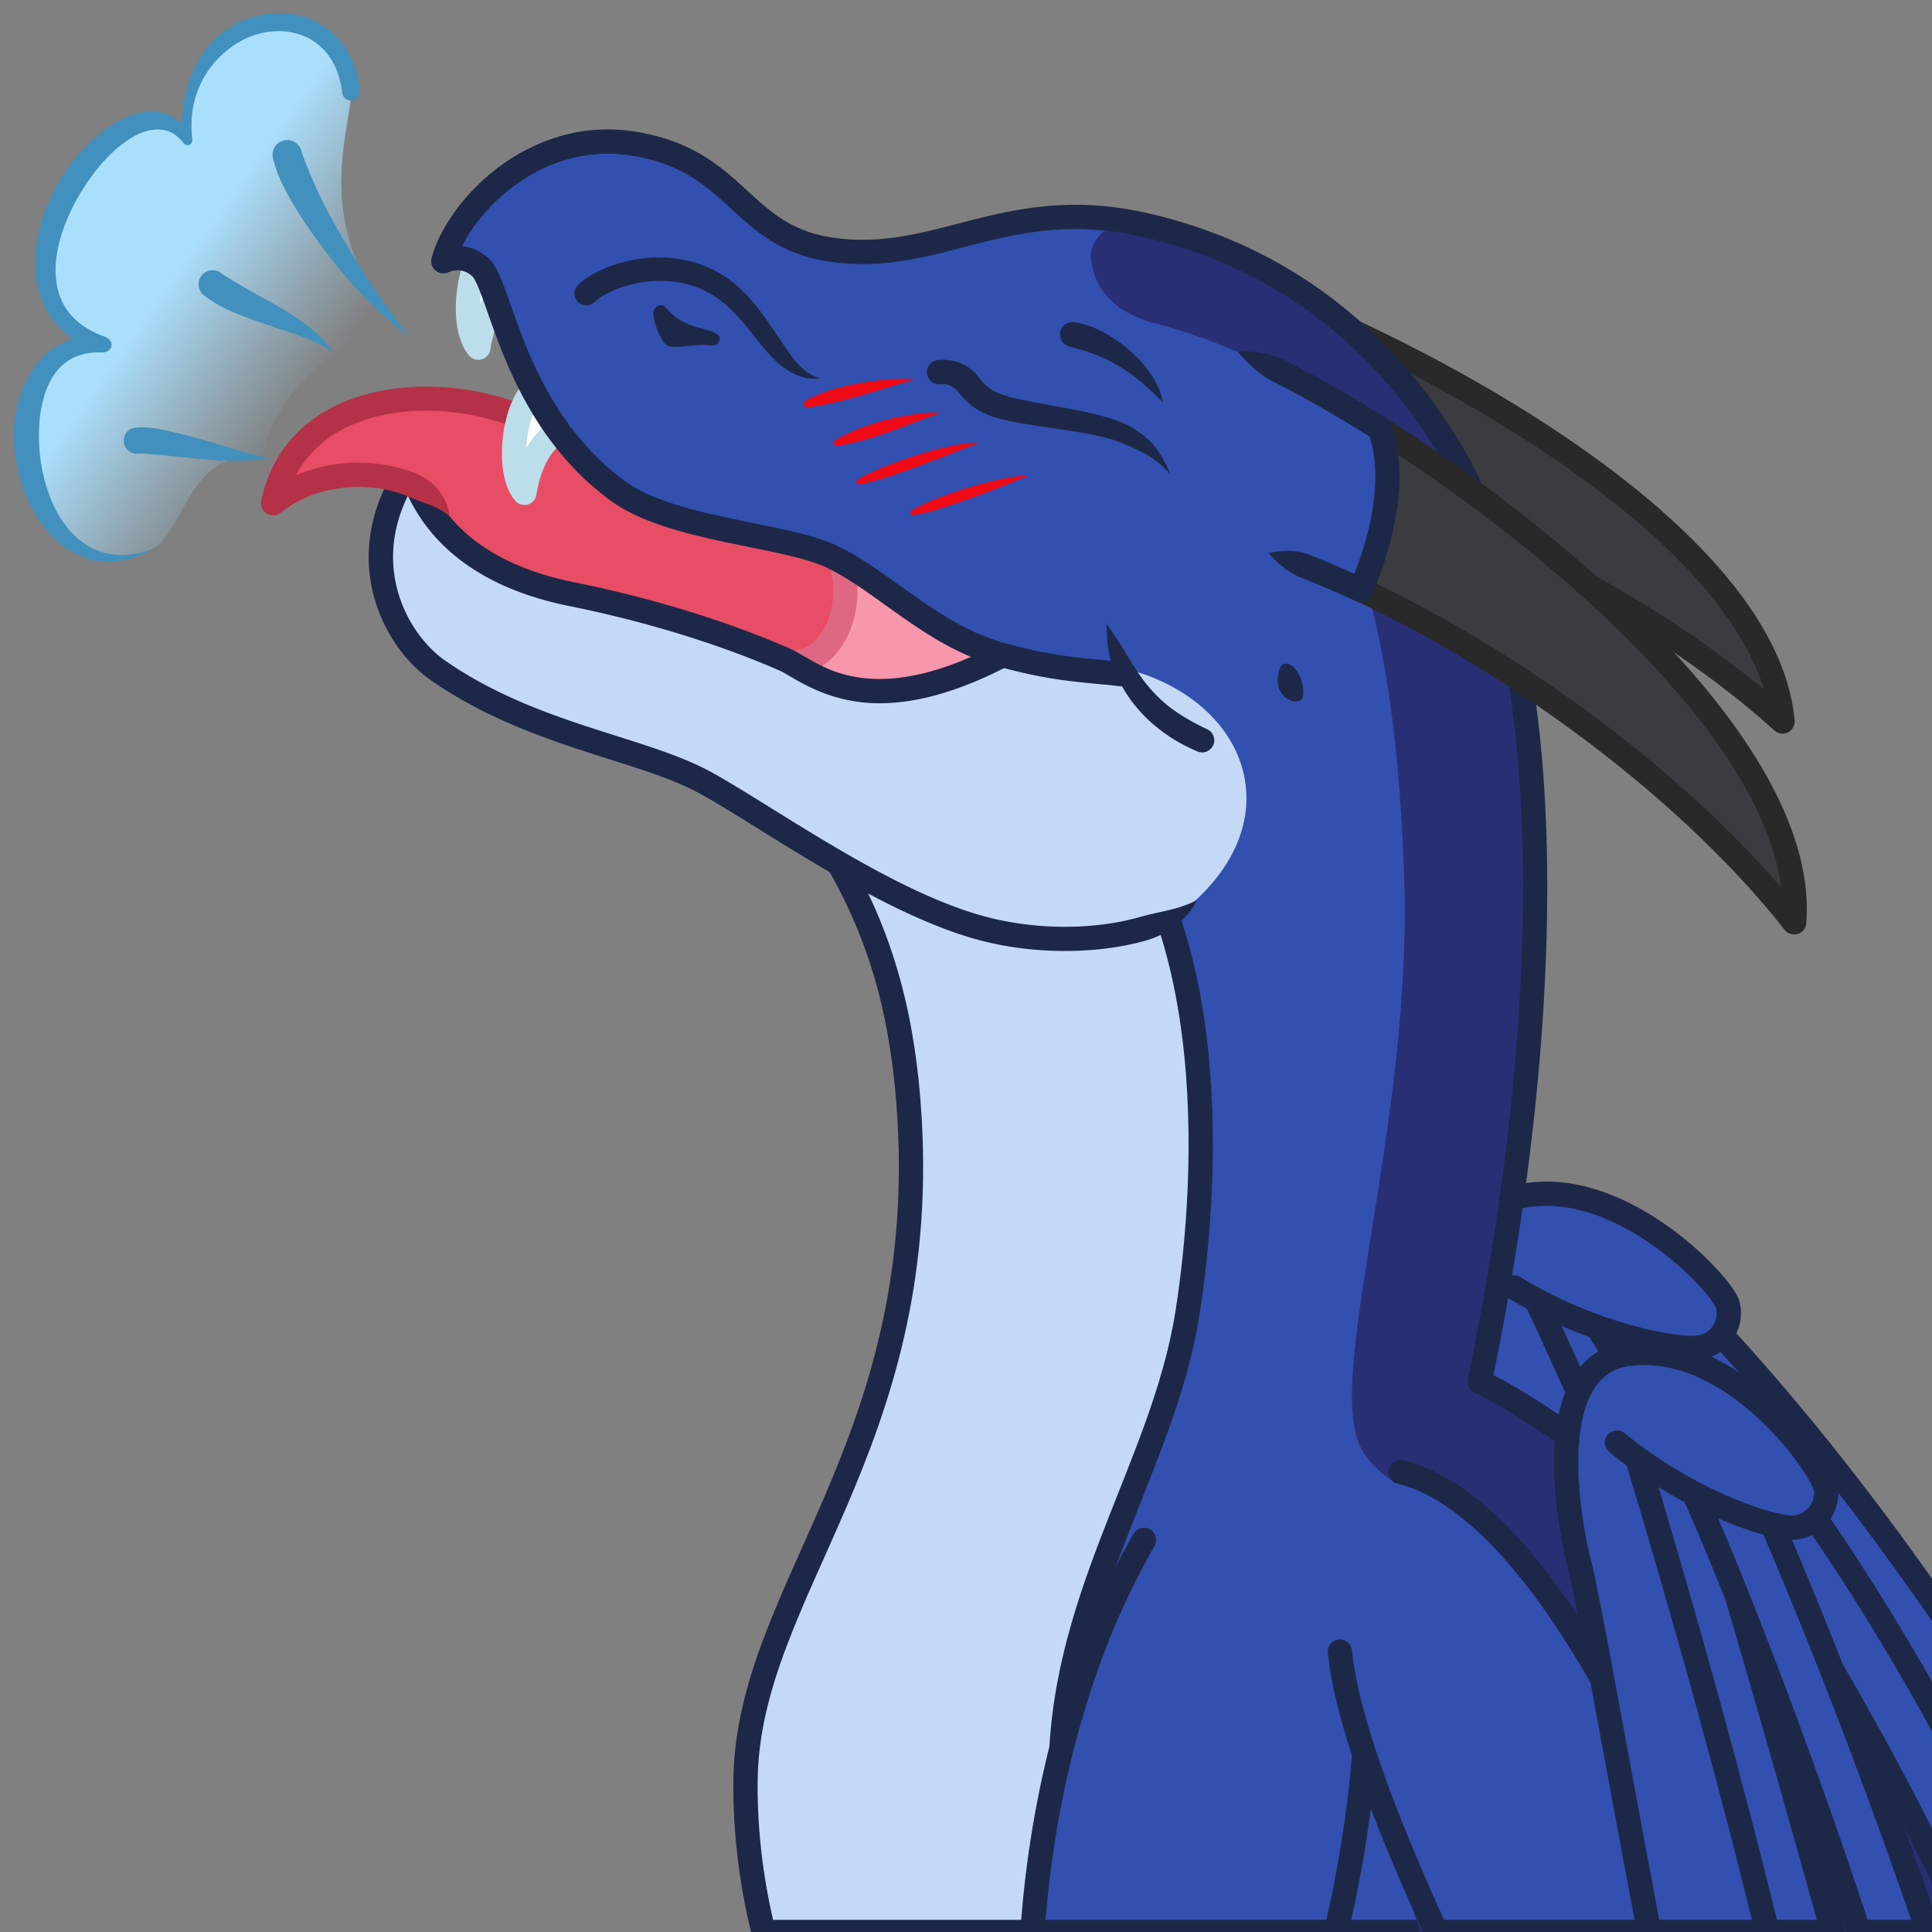 <?xml version="1.0" encoding="UTF-8" standalone="no"?>
<svg
   xmlns:dc="http://purl.org/dc/elements/1.1/"
   xmlns:cc="http://creativecommons.org/ns#"
   xmlns:rdf="http://www.w3.org/1999/02/22-rdf-syntax-ns#"
   xmlns:svg="http://www.w3.org/2000/svg"
   xmlns="http://www.w3.org/2000/svg"
   xmlns:xlink="http://www.w3.org/1999/xlink"
   xmlns:sodipodi="http://sodipodi.sourceforge.net/DTD/sodipodi-0.dtd"
   xmlns:inkscape="http://www.inkscape.org/namespaces/inkscape"
   inkscape:export-ydpi="96"
   inkscape:export-xdpi="96"
   inkscape:export-filename="../stickers/huff1.png"
   width="512"
   height="512"
   viewBox="0 0 512 512"
   version="1.1"
   id="svg4575"
   inkscape:version="1.0.2 (e86c870879, 2021-01-15)"
   sodipodi:docname="glax-huffant.svg">
  <rect x="0" y="0" width="512" height="512" fill="#808080" stroke="none"/>
  <defs
     id="defs4569">
    <linearGradient
       inkscape:collect="always"
       id="linearGradient1836">
      <stop
         style="stop-color:#aadffc;stop-opacity:1;"
         offset="0"
         id="stop1832" />
      <stop
         style="stop-color:#aadffc;stop-opacity:0;"
         offset="1"
         id="stop1834" />
    </linearGradient>
    <inkscape:path-effect
       end_linecap_type="zerowidth"
       scale_width="1"
       miter_limit="4"
       linejoin_type="spiro"
       start_linecap_type="round"
       interpolator_beta="0.2"
       interpolator_type="CentripetalCatmullRom"
       sort_points="true"
       offset_points="0.658,2.084 | 5.585813e-05,2.208 | 1.5,3 | 1.164,2.267 | 0.954,1.202 | 2.746,1.869 | 2.423,3.083 | 2.095,2.222 | 1.9,2.085"
       is_visible="true"
       id="path-effect1830"
       effect="powerstroke" />
    <inkscape:path-effect
       effect="powerstroke"
       id="path-effect1826"
       is_visible="true"
       offset_points="0.658,2.084 | 5.585813e-05,2.208 | 1.5,3 | 1.164,2.267 | 0.954,1.202 | 2.746,1.869 | 2.423,3.083 | 2.095,2.222 | 1.9,2.085"
       sort_points="true"
       interpolator_type="CentripetalCatmullRom"
       interpolator_beta="0.2"
       start_linecap_type="round"
       linejoin_type="spiro"
       miter_limit="4"
       scale_width="1"
       end_linecap_type="zerowidth" />
    <inkscape:path-effect
       effect="powerstroke"
       id="path-effect1822"
       is_visible="true"
       offset_points="0.448,2.307 | 0.819,3.225"
       sort_points="true"
       interpolator_type="CentripetalCatmullRom"
       interpolator_beta="0.2"
       start_linecap_type="zerowidth"
       linejoin_type="round"
       miter_limit="4"
       scale_width="1"
       end_linecap_type="round" />
    <inkscape:path-effect
       effect="powerstroke"
       id="path-effect1818"
       is_visible="true"
       offset_points="0.149,3.47 | 0.515,2.494"
       sort_points="true"
       interpolator_type="CentripetalCatmullRom"
       interpolator_beta="0.2"
       start_linecap_type="round"
       linejoin_type="round"
       miter_limit="4"
       scale_width="1"
       end_linecap_type="zerowidth" />
    <inkscape:path-effect
       effect="powerstroke"
       id="path-effect1814"
       is_visible="true"
       offset_points="0.84,3.63 | 0.384,2.128"
       sort_points="true"
       interpolator_type="CentripetalCatmullRom"
       interpolator_beta="0.2"
       start_linecap_type="zerowidth"
       linejoin_type="round"
       miter_limit="4"
       scale_width="1"
       end_linecap_type="round" />
    <inkscape:path-effect
       effect="taper_stroke"
       id="path-effect1798"
       is_visible="true"
       stroke_width="6"
       attach_start="0.2"
       end_offset="0.302"
       smoothing="0.5"
       jointype="round"
       miter_limit="100" />
    <inkscape:path-effect
       effect="taper_stroke"
       id="path-effect1794"
       is_visible="true"
       stroke_width="6"
       attach_start="0.014"
       end_offset="0.352"
       smoothing="0.5"
       jointype="extrapolated"
       miter_limit="100" />
    <inkscape:path-effect
       end_linecap_type="zerowidth"
       scale_width="1"
       miter_limit="4"
       linejoin_type="round"
       start_linecap_type="round"
       interpolator_beta="0.2"
       interpolator_type="CentripetalCatmullRom"
       sort_points="true"
       offset_points="0.238,1.293 | 0,0.682 | 0.576,1.219"
       is_visible="true"
       id="path-effect1095"
       effect="powerstroke" />
    <inkscape:path-effect
       effect="powerstroke"
       id="path-effect1091"
       is_visible="true"
       offset_points="0.266,1.341 | 0,0.682 | 0.576,1.219"
       sort_points="true"
       interpolator_type="CentripetalCatmullRom"
       interpolator_beta="0.2"
       start_linecap_type="round"
       linejoin_type="round"
       miter_limit="4"
       scale_width="1"
       end_linecap_type="zerowidth" />
    <inkscape:path-effect
       end_linecap_type="zerowidth"
       scale_width="1"
       miter_limit="4"
       linejoin_type="round"
       start_linecap_type="round"
       interpolator_beta="0.2"
       interpolator_type="CentripetalCatmullRom"
       sort_points="true"
       offset_points="0.264,1.524 | 0,0.787 | 0.5,1.5"
       is_visible="true"
       id="path-effect1087"
       effect="powerstroke" />
    <inkscape:path-effect
       effect="powerstroke"
       id="path-effect1083"
       is_visible="true"
       offset_points="0.262,1.596 | 0,0.912 | 0.5,1.5"
       sort_points="true"
       interpolator_type="CentripetalCatmullRom"
       interpolator_beta="0.2"
       start_linecap_type="round"
       linejoin_type="round"
       miter_limit="4"
       scale_width="1"
       end_linecap_type="zerowidth" />
    <inkscape:path-effect
       effect="powerstroke"
       id="path-effect1070"
       is_visible="true"
       offset_points="0.788,1.985 | 2,3 | 3.8,3"
       sort_points="true"
       interpolator_type="CentripetalCatmullRom"
       interpolator_beta="0.2"
       start_linecap_type="zerowidth"
       linejoin_type="round"
       miter_limit="4"
       scale_width="1"
       end_linecap_type="round" />
    <inkscape:path-effect
       effect="powerstroke"
       id="path-effect1060"
       is_visible="true"
       offset_points="0.182,1.935 | 0.8,3"
       sort_points="true"
       interpolator_type="CentripetalCatmullRom"
       interpolator_beta="0.2"
       start_linecap_type="zerowidth"
       linejoin_type="round"
       miter_limit="4"
       scale_width="1"
       end_linecap_type="round" />
    <inkscape:path-effect
       effect="powerstroke"
       id="path-effect1054"
       is_visible="true"
       offset_points="0.188,3.079 | 0.795,1.414"
       sort_points="true"
       interpolator_type="CentripetalCatmullRom"
       interpolator_beta="0.2"
       start_linecap_type="round"
       linejoin_type="round"
       miter_limit="4"
       scale_width="1"
       end_linecap_type="zerowidth" />
    <inkscape:path-effect
       effect="powerstroke"
       id="path-effect1050"
       is_visible="true"
       offset_points="0.058,2.934 | 1.63,2.066"
       sort_points="true"
       interpolator_type="CentripetalCatmullRom"
       interpolator_beta="0.2"
       start_linecap_type="round"
       linejoin_type="round"
       miter_limit="4"
       scale_width="1"
       end_linecap_type="zerowidth" />
    <inkscape:path-effect
       effect="taper_stroke"
       id="path-effect1038"
       is_visible="true"
       stroke_width="6"
       attach_start="0.395"
       end_offset="0.324"
       smoothing="0.5"
       jointype="round"
       miter_limit="100" />
    <clipPath
       clipPathUnits="userSpaceOnUse"
       id="clipPath998">
      <rect
         style="fill:#4c6820;stroke:#4c6820;stroke-width:6;stroke-linecap:round;stroke-linejoin:round"
         id="rect1000"
         width="399.342"
         height="344.985"
         x="-1478.252"
         y="543.071"
         transform="rotate(-90)" />
    </clipPath>
    <linearGradient
       inkscape:collect="always"
       xlink:href="#linearGradient1836"
       id="linearGradient1838"
       x1="39.042"
       y1="160.011"
       x2="81.21"
       y2="176.367"
       gradientUnits="userSpaceOnUse"
       gradientTransform="matrix(1.041,0.26,-0.26,1.041,45.835,-102.947)" />
  </defs>
  <sodipodi:namedview
     inkscape:snap-smooth-nodes="true"
     inkscape:object-paths="false"
     id="base"
     pagecolor="#ffffff"
     bordercolor="#666666"
     borderopacity="1.0"
     inkscape:pageopacity="0.0"
     inkscape:pageshadow="2"
     inkscape:zoom="1.4"
     inkscape:cx="433.54765"
     inkscape:cy="509.07693"
     inkscape:document-units="px"
     inkscape:current-layer="layer5"
     showgrid="false"
     units="px"
     inkscape:pagecheckerboard="true"
     inkscape:window-width="2408"
     inkscape:window-height="1411"
     inkscape:window-x="30"
     inkscape:window-y="0"
     inkscape:window-maximized="1"
     inkscape:document-rotation="0"
     borderlayer="true"
     inkscape:snap-global="true"
     inkscape:snap-page="true" />
  <g
     id="layer3"
     inkscape:label="derg"
     inkscape:groupmode="layer">
    <g
       inkscape:label="wing b 1"
       id="layer9"
       inkscape:groupmode="layer">
      <path
         id="path862-7"
         style="display:inline;opacity:1;fill:#292f75;stroke:none;stroke-width:6.435;stroke-linecap:round;stroke-linejoin:round"
         d="m 423.297,340.689 c -10.718,0.18 -19.178,7.36 -12.113,26.184 11.898,31.702 -62.375,72.498 -62.375,72.498 13.899,26.092 24.808,49.842 34.697,72.629 H 563.738 C 520.023,422.591 472.258,360.199 444.219,348.668 c -5.199,-4.946 -13.589,-8.101 -20.922,-7.979 z" />
      <path
         id="path864-5"
         style="display:inline;opacity:1;fill:#3250b0;stroke:#1d2848;stroke-width:6.435;stroke-linecap:round;stroke-linejoin:round"
         d="m 345.615,356.889 -9.342,49.369 c 6.77,27.626 36.801,71.804 47.736,88.662 2.535,3.908 6.177,9.873 10.568,17.08 h 75.215 c -13.051,-26.309 -26.728,-51.66 -38.625,-71.355 -20.638,-34.167 -54.679,-80.538 -85.553,-83.756 z" />
      <path
         id="path854-2"
         style="display:inline;opacity:1;fill:#3250b0;stroke:#1d2848;stroke-width:6.435;stroke-linecap:round;stroke-linejoin:round"
         d="m 404.857,316.951 c -1.308,0.034 -2.622,0.229 -3.93,0.6 -20.93,5.925 -11.73,40.554 -4.707,57.713 4.554,11.127 26.333,79.438 46.625,136.736 h 45.414 c -26.762,-65.514 -58.35,-128.075 -57.223,-131.385 12.155,-28.363 -6.553,-64.179 -26.18,-63.664 z" />
      <path
         id="path953-9"
         style="display:inline;opacity:1;fill:#3250b0;fill-opacity:1;stroke:#1d2848;stroke-width:6.435;stroke-linecap:round;stroke-linejoin:round;stroke-miterlimit:4;stroke-dasharray:none"
         d="m 445.32,342.412 -14.205,9.648 c 32.84,35.188 73.565,88.437 107.582,149.727 1.897,3.418 3.76,6.819 5.607,10.213 h 20.846 c -3.133,-5.944 -6.336,-11.919 -9.629,-17.93 -33.949,-61.973 -76.033,-117.199 -110.201,-151.658 z" />
      <path
         id="path848-1"
         style="display:inline;opacity:1;fill:#3250b0;stroke:#1d2848;stroke-width:6.435;stroke-linecap:round;stroke-linejoin:round"
         d="m 417.586,333.066 -12.883,6.154 C 436.511,407.796 462.44,470.573 476.678,512 H 497.033 C 482.816,475.121 423.374,341.864 417.586,333.066 Z" />
      <path
         id="path846-2"
         style="display:inline;opacity:1;fill:#3250b0;stroke:#1d2848;stroke-width:6.435;stroke-linecap:round;stroke-linejoin:round"
         d="m 422.504,350.354 c 15.752,24.697 52.967,91.068 84.395,161.646 h 19.803 C 497.078,446.085 462.04,384.608 442.244,352.367 Z" />
      <path
         style="display:inline;opacity:1;fill:#3250b0;fill-opacity:1;stroke:#1d2848;stroke-width:6.435;stroke-linecap:round;stroke-linejoin:round;stroke-miterlimit:4;stroke-dasharray:none"
         d="m 401.288,341.227 c 20.923,12.639 41.085,16.124 47.69,15.998 6.605,-0.126 10.253,-6.231 8.92,-11.43 -1.333,-5.2 -29.729,-35.838 -56.969,-28.243"
         id="path951-7"
         inkscape:connector-curvature="0"
         sodipodi:nodetypes="cssc" />
    </g>
    <g
       style="opacity:1"
       inkscape:groupmode="layer"
       id="layer5"
       inkscape:label="body">
      <path
         id="path901"
         style="fill:#3250b0;stroke:#1d2848;stroke-width:6.435;stroke-linecap:round;stroke-linejoin:round"
         d="m 268.633,79.086 c -27.38,0.208 -50.059,8.286 -54.951,27.262 -11.182,43.374 37.513,68.045 45.111,137.244 6.238,56.817 -24.694,200.888 -6.84,268.408 h 243.588 C 477.469,469.328 375.925,394.609 374.129,369.508 371.962,339.227 399.744,160.044 369.73,110.855 346.806,91.558 303.835,78.818 268.633,79.086 Z" />
      <path
         id="path898"
         style="fill:#c4d9f5;stroke:#1d2848;stroke-width:6.435;stroke-linecap:round;stroke-linejoin:round"
         d="m 173.273,170.867 c 45.261,43.237 64.724,72.832 67.785,125.809 4.996,86.456 -42.543,124.757 -43.477,174.477 -0.218,11.611 1.092,26.222 4.764,40.848 h 109.527 c 0.043,-0.493 0.065,-0.785 0.065,-0.785 0,0 -29.857,4.263 -30.799,-38.27 -1.074,-48.488 27.035,-83.787 33.533,-124.84 5.743,-36.285 9.886,-113.023 -32.947,-145.977 z" />
      <path
         sodipodi:nodetypes="cssscccsc"
         inkscape:connector-curvature="0"
         id="path896"
         d="m 336.494,109.803 c 25.308,22.539 33.802,68.295 35.634,122.841 2.173,64.7 -20.527,130.605 -11.862,150.235 5.633,12.762 24.686,14.075 34.877,31.831 10.191,17.756 64.658,93.078 66.333,94.436 1.674,1.358 19.106,-92.091 19.106,-92.091 -11.571,-4.854 -60.855,-38.597 -88.714,-50.315 22.522,-85.826 26.869,-231.59 -26.948,-277.655 -53.817,-46.064 -28.425,20.718 -28.425,20.718 z"
         style="fill:#292f75;stroke:none;stroke-width:6.435;stroke-linecap:round;stroke-linejoin:round" />
      <path
         sodipodi:nodetypes="cscc"
         inkscape:connector-curvature="0"
         d="m 365.629,94.541 c 20.74,21.499 36.299,57.899 40.165,111.035 3.579,49.187 -2.468,106.951 -13.68,160.625 24.894,11.303 111.902,78.734 125.094,108.937"
         style="display:inline;opacity:1;fill:none;stroke:#1d2848;stroke-width:6.435;stroke-linecap:round;stroke-linejoin:round;stroke-miterlimit:4;stroke-dasharray:none"
         id="path1840" />
    </g>
    <g
       style="display:inline"
       inkscape:groupmode="layer"
       id="layer6"
       inkscape:label="arm f">
      <path
         id="path894"
         style="opacity:1;fill:#3250b0;stroke:#1d2848;stroke-width:6.435;stroke-linecap:round;stroke-linejoin:round"
         d="M 303.178,408.092 C 283.368,442.346 275.622,482.162 273.623,512 h 80.463 c 7.372,-31.607 9.961,-63.255 6.447,-79.535"
         sodipodi:nodetypes="cccc" />
    </g>
    <g
       inkscape:groupmode="layer"
       id="layer7"
       inkscape:label="wing f"
       style="display:none;opacity:1">
      <path
         inkscape:connector-curvature="0"
         id="path903"
         d="m 450.287,248.289 c -3.545,-4.898 2.977,-21.789 6.742,-25.528 6.81,11.229 7.925,21.558 6.298,25.664"
         style="opacity:1;fill:#3a3c3f;stroke:#292929;stroke-width:6.435;stroke-linecap:round;stroke-linejoin:round" />
      <path
         sodipodi:nodetypes="ccccc"
         style="opacity:1;fill:#292f75;fill-opacity:1;stroke:#1d2848;stroke-width:6.435;stroke-linecap:round;stroke-linejoin:round;stroke-miterlimit:4;stroke-dasharray:none"
         d="m 464.896,302.365 9.299,227.669 136.847,15.405 C 546.481,339.938 513.939,336.034 490.242,303.168 Z"
         id="path1857"
         inkscape:connector-curvature="0" />
      <path
         id="path1848"
         style="display:inline;opacity:1;fill:#3250b0;fill-opacity:1;stroke:#1d2848;stroke-width:6.435;stroke-linecap:round;stroke-linejoin:round;stroke-miterlimit:4;stroke-dasharray:none"
         d="m 366.362,387.787 c 14.992,2.317 36.716,22.465 45.19,31.697 12.816,13.964 36.393,40.541 54.082,67.936 -5.095,-16.697 -7.3,-35.132 -7.461,-44.5 -0.336,-19.531 -3.769,-114.436 -8.967,-170.836 -4.919,-14.052 0.55,-33.014 9.933,-33.014 6.984,0 5.285,15.183 3.924,27.586 31.569,19.121 119.418,128.649 174.698,321.542 l -25.005,9.028 C 586.85,471.234 513.066,342.448 477.121,307.665 c 1.68,28.843 18.017,124.088 22.748,150.356 4.731,26.268 0.673,75.314 -21.209,84.397 -14.785,6.137 -36.163,-12.737 -44.338,-21.398 -16.236,-17.202 -46.327,-41.558 -61.936,-57.15 -16.888,-16.87 -30.581,-37.165 -30.133,-60.131"
         inkscape:connector-curvature="0"
         sodipodi:nodetypes="cscscsccccssssc" />
    </g>
    <g
       inkscape:label="wing f 1"
       id="layer2"
       inkscape:groupmode="layer">
      <path
         id="path862"
         style="display:inline;opacity:1;fill:#292f75;stroke:none;stroke-width:6.435;stroke-linecap:round;stroke-linejoin:round"
         d="m 447.072,384.664 c -9.157,0.255 -16.249,6.855 -12.33,24.412 7.377,33.048 -71.846,63.127 -71.846,63.127 5.067,13.88 9.47,27.07 13.447,39.797 h 166.52 c -25.55,-61.824 -52.861,-104.645 -72.877,-116.361 -5.148,-6.485 -14.834,-11.2 -22.914,-10.975 z" />
      <path
         id="path864"
         style="display:inline;opacity:1;fill:#3250b0;stroke:#1d2848;stroke-width:6.435;stroke-linecap:round;stroke-linejoin:round"
         d="m 355.086,437.67 c 2.098,20.724 15.303,51.933 25.562,74.33 h 74.535 c -3.713,-9.708 -7.384,-18.858 -10.902,-27.09 -15.69,-36.703 -42.957,-87.357 -73.084,-94.834"
         sodipodi:nodetypes="cccsc" />
      <path
         id="path854"
         style="display:inline;opacity:1;fill:#3250b0;stroke:#1d2848;stroke-width:6.435;stroke-linecap:round;stroke-linejoin:round"
         d="m 433.445,358.66 c -0.663,0.007 -1.331,0.056 -2.004,0.148 -21.55,2.959 -17.254,38.53 -12.684,56.498 2.229,8.762 9.621,50.979 18.305,96.693 h 39.871 c -13.455,-47.047 -25.61,-84.24 -24.439,-86.557 16.512,-27.278 1.493,-67.016 -19.049,-66.783 z" />
      <path
         id="path953"
         style="display:inline;opacity:1;fill:#3250b0;fill-opacity:1;stroke:#1d2848;stroke-width:6.435;stroke-linecap:round;stroke-linejoin:round;stroke-miterlimit:4;stroke-dasharray:none"
         d="m 471.947,389.598 -15.408,7.578 c 20.596,29.375 44.131,69.306 65.207,114.824 h 20.387 c -22.019,-48.849 -47.599,-92.176 -70.186,-122.402 z" />
      <path
         id="path848"
         style="display:inline;opacity:1;fill:#3250b0;stroke:#1d2848;stroke-width:6.435;stroke-linecap:round;stroke-linejoin:round"
         d="m 445.781,376.488 -13.613,4.303 C 446.826,429.047 459.245,474.375 468.377,512 h 17.352 C 470.432,456.526 448.997,383.276 445.781,376.488 Z" />
      <path
         id="path846"
         style="display:inline;opacity:1;fill:#3250b0;stroke:#1d2848;stroke-width:6.435;stroke-linecap:round;stroke-linejoin:round"
         d="M 448.248,394.291 C 457.393,414.318 475.281,459.341 492.654,512 h 18.32 C 495.001,465.073 478.401,423.988 467.516,399.027 Z" />
      <path
         sodipodi:nodetypes="cssc"
         inkscape:connector-curvature="0"
         id="path951"
         d="m 428.506,382.304 c 18.964,15.424 38.445,21.677 45.004,22.47 6.559,0.793 11.019,-4.746 10.422,-10.08 -0.598,-5.334 -24.461,-39.621 -52.491,-35.886"
         style="display:inline;opacity:1;fill:#3250b0;fill-opacity:1;stroke:#1d2848;stroke-width:6.435;stroke-linecap:round;stroke-linejoin:round;stroke-miterlimit:4;stroke-dasharray:none" />
    </g>
    <g
       inkscape:groupmode="layer"
       id="layer8"
       inkscape:label="head"
       style="display:inline;opacity:1">
      <path
         sodipodi:nodetypes="cccc"
         inkscape:connector-curvature="0"
         id="path1828"
         d="M 40.858,145.255 C 5.02,161.917 -6.379,90.097 26.544,91.079 -10.661,76.863 33.634,14.451 49.498,36.66 47.386,1.365 89.767,-4.817 93.013,24.221 93.191,34.181 81.439,60.675 106.847,87.963 90.969,87.655 72.622,103.741 69.713,121.085 c -19.331,-2.281 -20.679,18.806 -28.855,24.17 z"
         style="opacity:1;fill:url(#linearGradient1838);fill-opacity:1;fill-rule:nonzero;stroke:none;stroke-width:2.577;stroke-linecap:round;stroke-linejoin:round;stroke-miterlimit:4;stroke-dasharray:none"
         inkscape:transform-center-x="337.70337"
         inkscape:transform-center-y="-61.868027" />
      <path
         style="fill:#3a3c3f;stroke:#292929;stroke-width:6.435;stroke-linecap:round;stroke-linejoin:round"
         d="m 301.48,66.785 c 48.203,11.297 165.816,67.797 170.904,124.418 -40.897,-37.052 -107.358,-66.18 -153.834,-73.208"
         id="path1806"
         inkscape:connector-curvature="0"
         sodipodi:nodetypes="ccc"
         inkscape:transform-center-x="7.7096717"
         inkscape:transform-center-y="-9.6621631" />
      <path
         style="opacity:1;fill:#e84d66;fill-opacity:1;stroke:none;stroke-width:6.435;stroke-linecap:round;stroke-linejoin:round;stroke-miterlimit:4;stroke-dasharray:none"
         d="m 110.54,150.819 -3.344,-29.67 62.163,-5.949 82.962,33.094 -13.336,61.857 z"
         id="path1804"
         inkscape:connector-curvature="0"
         inkscape:transform-center-x="214.88319"
         inkscape:transform-center-y="24.018069" />
      <path
         sodipodi:nodetypes="ccc"
         inkscape:connector-curvature="0"
         id="path1802"
         d="m 128.695,65.409 c -5.37,6.642 -6.28,21.713 -1.93,26.739 1.456,-10.061 6.881,-16.2 9.471,-15.838"
         style="opacity:1;fill:#ffffff;stroke:#bcdeea;stroke-width:6.435;stroke-linecap:round;stroke-linejoin:round;stroke-miterlimit:4;stroke-dasharray:none"
         inkscape:transform-center-x="264.52"
         inkscape:transform-center-y="-59.87804" />
      <path
         style="opacity:1;fill:#f797ab;fill-opacity:1;stroke:#de6881;stroke-width:6.435;stroke-linecap:round;stroke-linejoin:round;stroke-miterlimit:4;stroke-dasharray:none"
         d="m 222.28,147.668 c 4.452,10.135 0.22,25.931 -10.45,27.795 -4.574,5.052 11.542,32.889 12.544,33.139 1.002,0.25 64.425,-17.133 64.268,-18.086 -0.157,-0.953 -18.388,-37.134 -18.388,-37.134 z"
         id="path1800"
         inkscape:connector-curvature="0"
         inkscape:transform-center-x="144.81277"
         inkscape:transform-center-y="39.479799" />
      <path
         sodipodi:nodetypes="csssscssscc"
         inkscape:connector-curvature="0"
         d="m 297.16,178.667 c -8.058,-1.023 -16.858,-0.961 -31.707,-5.121 -18.796,-5.267 -31.309,-19.592 -45.147,-26.093 -12.724,-5.977 -42.412,-6.857 -56.832,-17.54 -27.411,-20.308 -30.756,-54.011 -36.062,-58.997 -3.337,-3.135 -7.293,-2.866 -9.931,-1.69 3.51,-13.432 23.503,-35.442 50.345,-31.173 27.784,4.419 28.005,24.311 52.066,28.052 28.308,4.401 46.526,-14.614 82.736,-6.653 27.828,6.118 60.36,22.696 83.183,62.309 14.913,25.883 -88.65,56.907 -88.65,56.907 z"
         style="opacity:1;fill:#3250b0;stroke:none;stroke-width:6.435;stroke-linecap:round;stroke-linejoin:round;stroke-miterlimit:4;stroke-dasharray:none"
         id="path1810"
         inkscape:transform-center-x="142.26229"
         inkscape:transform-center-y="-30.567315" />
      <path
         sodipodi:nodetypes="csscsssccc"
         inkscape:connector-curvature="0"
         id="path1792"
         d="m 313.996,241.052 c -10.449,7.028 -31.904,10.867 -54.42,4.647 -25.75,-7.113 -56.747,-29.687 -72.844,-38.472 -16.841,-9.192 -45.876,-12.415 -70.651,-29.649 -11.845,-8.239 -23.224,-30.324 -7.413,-53.679 4.249,13.91 15.791,28.012 42.814,33.453 18.421,3.709 38.461,9.508 56.269,17.257 7.128,3.102 21.422,18.017 58.238,-1.291 12.089,3.697 25.962,4.583 31.856,3.784 32.876,8.109 45.16,40.376 16.151,63.951 z"
         style="opacity:1;fill:#c4d9f5;stroke:none;stroke-width:6.435;stroke-linecap:round;stroke-linejoin:round;stroke-miterlimit:4;stroke-dasharray:none"
         inkscape:transform-center-x="179.02445"
         inkscape:transform-center-y="47.706574" />
      <path
         style="opacity:1;fill:#1d2848;fill-rule:nonzero;stroke:none;stroke-width:6;stroke-linecap:round;stroke-linejoin:round;stroke-miterlimit:4;stroke-dasharray:none"
         d="m 262.326,203.494 c 0.634,-0.55 -0.761,-3.325 -0.761,-3.325 0,0 -2.592,-1.709 -3.17,-1.208 -10.966,9.508 -19.852,13.496 -26.792,14.893 -10.689,2.153 -16.806,-1.462 -21.933,-2.319 -18.098,-3.026 -37.769,-3.749 -55.432,-2.936 -24.628,1.135 -37.204,-8.534 -43.578,-19.138 a 39.606,39.606 0 0 1 -2.758,-5.521 54.265,54.265 0 0 0 -2.631,6.037 c -9.59,26.242 6.408,45.332 20.586,50.717 26.737,10.156 54.166,6.593 70.918,10.957 16.284,4.243 49.863,17.811 75.268,18.441 14.567,0.361 29.685,-3.696 40.148,-9.578 3.793,-2.055 6.665,-5.086 8.37,-8.017 1.637,-2.815 1.87,-4.936 1.87,-4.936 0,0 -1.59,1.416 -4.024,2.874 -2.452,1.469 -5.884,2.936 -9.156,4.849 -9.627,5.413 -23.395,9.149 -37.059,8.81 -24.395,-0.604 -57.096,-13.869 -73.904,-18.249 -17.87,-4.656 -44.427,-0.932 -70.3,-10.76 -10.975,-4.169 -25.543,-19.892 -17.081,-43.049 l -5.389,0.516 c 7.599,12.642 22.276,23.271 48.996,22.04 17.341,-0.799 36.545,-0.087 54.166,2.86 3.331,0.557 12.08,4.705 24.107,2.283 8.204,-1.652 17.952,-6.197 29.538,-16.242 z"
         id="path1079"
         inkscape:connector-curvature="0"
         sodipodi:nodetypes="csscsssc"
         inkscape:path-effect="#path-effect1794"
         inkscape:original-d="m 261.56501,200.16842 c -28.94064,25.78389 -45.24127,15.52065 -52.38992,14.32539 -17.85958,-2.98616 -37.29741,-3.704 -54.79912,-2.8976 -25.67427,1.18296 -39.30046,-8.96568 -46.28701,-20.58888 -9.026051,24.6995 6.25701,42.10579 18.83337,46.88304 26.30493,9.99219 53.29823,6.34844 70.6092,10.85855 16.54616,4.31085 49.68607,17.72794 74.58601,18.34454 21.77261,0.53916 44.32266,-9.0229 50.31315,-19.53252"
         inkscape:transform-center-x="188.80293"
         inkscape:transform-center-y="45.613903"
         transform="matrix(1.041,0.26,-0.26,1.041,45.835,-102.947)" />
      <path
         style="opacity:1;fill:#e84d66;stroke:none;stroke-width:6.435;stroke-linecap:round;stroke-linejoin:round;stroke-miterlimit:4;stroke-dasharray:none"
         d="m 151.427,119.336 c -15.943,-17.793 -71.07,-23.231 -79.066,13.931 15.403,-12.411 40.293,-8.446 46.438,3.049"
         id="path1077"
         inkscape:connector-curvature="0"
         sodipodi:nodetypes="ccc"
         inkscape:transform-center-x="282.74725"
         inkscape:transform-center-y="-17.713944" />
      <path
         sodipodi:nodetypes="ccc"
         inkscape:connector-curvature="0"
         id="path1796"
         d="m 130.994,175.158 c 3.581,0.562 7.188,0.753 9.973,1.15 2.773,0.396 4.771,0.912 4.771,0.912 0,0 -1.104,-1.746 -3.572,-3.653 -2.549,-1.969 -6.154,-3.764 -10.292,-4.345 -23.845,-3.536 -58.518,7.835 -57.509,38.561 a 3,3 0 0 0 5.391,1.712 c 7.057,-9.325 19.787,-12.971 29.246,-11.548 2.704,0.474 5.465,0.58 7.613,1.022 2.132,0.439 3.706,1.144 3.706,1.144 0,0 -0.384,-1.69 -2.14,-3.676 -1.805,-2.042 -4.758,-3.963 -8.287,-4.423 -11.435,-1.72 -26.448,2.662 -34.923,13.86 l 5.391,1.712 c -0.852,-25.951 29.506,-35.562 50.632,-32.429 z"
         style="opacity:1;fill:#b53147;fill-rule:nonzero;stroke:none;stroke-width:6;stroke-linecap:round;stroke-linejoin:round;stroke-miterlimit:4;stroke-dasharray:none"
         inkscape:path-effect="#path-effect1798"
         inkscape:original-d="m 145.73843,177.21999 c -18.44175,-12.49363 -69.537956,-4.95785 -68.374935,30.46527 11.129287,-14.7068 34.801305,-16.58072 42.957275,-7.57119"
         inkscape:transform-center-x="284.35602"
         inkscape:transform-center-y="-19.190475"
         transform="matrix(1.041,0.26,-0.26,1.041,45.835,-102.947)" />
      <path
         style="opacity:1;fill:#ffffff;stroke:#bcdeea;stroke-width:6.435;stroke-linecap:round;stroke-linejoin:round;stroke-miterlimit:4;stroke-dasharray:none"
         d="m 140.909,103.875 c -5.37,6.642 -6.28,21.713 -1.93,26.739 1.456,-10.061 6.881,-16.2 9.471,-15.838"
         id="path1074"
         inkscape:connector-curvature="0"
         sodipodi:nodetypes="ccc"
         inkscape:transform-center-x="252.30642"
         inkscape:transform-center-y="-21.412075" />
      <path
         style="opacity:1;fill:#1d2848;fill-rule:nonzero;stroke:none;stroke-width:6;stroke-linecap:round;stroke-linejoin:round;stroke-miterlimit:4;stroke-dasharray:none"
         d="m 290.74,147.128 c -0.526,-0.657 -1.535,-1.97 -2.588,-3.121 -0.8,-0.875 -1.697,-1.747 -2.756,-2.556 -1.016,-0.776 -2.119,-1.447 -3.342,-2.015 -0.192,-0.089 -0.386,-0.176 -0.581,-0.259 -1.062,-0.451 -2.24,-0.857 -3.58,-1.23 -1.275,-0.32 -2.697,-0.526 -4.216,-0.65 -1.486,-0.121 -3.082,-0.165 -4.752,-0.156 -3.249,0.017 -6.731,0.234 -10.228,0.466 -3.339,0.221 -6.636,0.453 -9.438,0.498 -1.372,0.022 -2.602,-0.002 -3.651,-0.088 -1.05,-0.086 -1.824,-0.228 -2.334,-0.399 -0.953,-0.316 -1.693,-0.635 -2.303,-0.963 -0.532,-0.286 -0.952,-0.571 -1.38,-0.887 -0.315,-0.233 -0.957,-0.737 -1.47,-1.084 -0.628,-0.424 -1.353,-0.833 -2.271,-1.157 -1.634,-0.574 -3.025,-0.722 -4.209,-0.672 -0.983,0.041 -1.777,0.22 -2.237,0.333 -0.639,0.156 -1.165,0.345 -1.321,0.401 a 3,3 90 0 0 2.026,5.648 c 0.113,-0.04 0.398,-0.141 0.721,-0.22 0.235,-0.057 0.571,-0.112 0.969,-0.107 0.439,0.006 1.065,0.083 1.956,0.42 0.317,0.121 0.576,0.269 0.879,0.479 0.321,0.221 0.741,0.558 1.312,0.969 0.621,0.447 1.336,0.909 2.245,1.354 1.012,0.496 2.129,0.903 3.379,1.24 1.128,0.316 2.397,0.463 3.662,0.525 1.305,0.065 2.735,0.045 4.205,-0.021 2.984,-0.134 6.443,-0.475 9.71,-0.796 3.511,-0.345 6.831,-0.67 9.92,-0.829 1.576,-0.081 3.032,-0.116 4.355,-0.09 1.36,0.027 2.535,0.117 3.53,0.272 1.262,0.173 2.355,0.348 3.341,0.535 0.181,0.034 0.362,0.069 0.542,0.105 1.142,0.225 2.211,0.47 3.282,0.798 1.128,0.346 2.165,0.757 3.192,1.256 1.414,0.686 2.666,1.473 3.431,2.003 z"
         id="path1068"
         inkscape:connector-curvature="0"
         sodipodi:nodetypes="csssc"
         inkscape:path-effect="#path-effect1070"
         inkscape:original-d="m 290.74031,147.12783 c -4.2016,-3.92302 -7.31457,-5.67841 -13.31699,-6.93835 -9.18277,-1.92751 -28.48596,2.23494 -35.00146,0.30483 -4.74216,-1.40478 -5.12706,-3.16555 -7.61974,-4.06594 -2.29923,-0.83051 -4.01841,-0.62119 -5.7065,-0.0156"
         inkscape:transform-center-x="116.79741"
         inkscape:transform-center-y="-28.171382"
         transform="matrix(1.041,0.26,-0.26,1.041,45.835,-102.947)" />
      <path
         style="opacity:1;fill:#292f75;fill-opacity:1;stroke:none;stroke-width:6.435;stroke-linecap:round;stroke-linejoin:round;stroke-miterlimit:4;stroke-dasharray:none"
         d="m 301.662,58.549 c -5.984,-0.887 -13.337,4.114 -12.536,10.282 1.447,11.143 10.569,15.41 18.455,17.272 14.162,3.344 50.815,19.275 58.46,29.437 7.645,10.162 33.817,56.195 33.817,56.195 C 393.827,99.792 340.434,67.085 301.662,58.549 Z"
         id="path1808"
         inkscape:connector-curvature="0"
         sodipodi:nodetypes="cssscc"
         inkscape:transform-center-x="50.180352"
         inkscape:transform-center-y="-23.56539" />
      <path
         inkscape:path-effect="#path-effect1054"
         inkscape:original-d="m 258.77282,119.40139 c 7.77507,-0.38985 18.8803,2.96544 25.93903,11.04289"
         style="opacity:1;fill:#1d2848;fill-rule:nonzero;stroke:none;stroke-width:6;stroke-linecap:round;stroke-linejoin:round;stroke-miterlimit:4;stroke-dasharray:none"
         d="m 258.927,122.476 c 0.751,-0.038 2.117,0.037 4.175,0.166 0.435,0.027 0.939,0.064 1.506,0.12 1.831,0.18 4.039,0.53 6.529,1.233 3.26,0.921 5.775,2.087 7.942,3.201 2.629,1.352 4.454,2.366 5.633,3.247 -0.623,-1.121 -1.77,-3.365 -3.958,-5.526 -1.816,-1.794 -4.501,-3.775 -7.869,-5.419 -2.631,-1.285 -5.155,-2.112 -7.267,-2.609 -0.661,-0.156 -1.259,-0.273 -1.78,-0.361 -2.415,-0.407 -4.313,-0.248 -5.219,-0.203 a 3.079,3.079 90 0 0 0.308,6.15 z"
         id="path1052"
         inkscape:connector-curvature="0"
         sodipodi:nodetypes="cc"
         inkscape:transform-center-x="100.1596"
         inkscape:transform-center-y="-42.643144"
         transform="matrix(1.041,0.26,-0.26,1.041,45.835,-102.947)" />
      <path
         style="opacity:1;fill:#1d2848;stroke:#1d2848;stroke-width:0;stroke-linecap:round;stroke-linejoin:round;stroke-miterlimit:4;stroke-dasharray:none"
         d="m 176.382,81.431 c 4.922,6.197 11.793,5.121 14.071,7.472 0.789,0.814 -0.12,2.945 -1.981,2.665 -4.437,-0.667 -9.879,1.291 -11.98,-0.255 -1.337,-0.984 -3.313,-5.618 -3.335,-8.412 -0.013,-1.597 2.16,-2.812 3.225,-1.471 z"
         id="path1046"
         inkscape:connector-curvature="0"
         sodipodi:nodetypes="ssscss"
         inkscape:transform-center-x="212.69413"
         inkscape:transform-center-y="-52.266196" />
      <path
         style="opacity:1;fill:#1d2848;fill-rule:nonzero;stroke:none;stroke-width:6;stroke-linecap:round;stroke-linejoin:round;stroke-miterlimit:4;stroke-dasharray:none"
         d="m 142.398,140.174 c 0.016,-0.026 0.157,-0.25 0.363,-0.541 0.113,-0.159 0.318,-0.429 0.639,-0.789 0.375,-0.42 0.948,-1.006 1.764,-1.7 1.201,-1.021 2.973,-2.313 5.335,-3.525 2.006,-1.03 4.407,-1.981 7.097,-2.576 2.578,-0.57 5.345,-0.795 8.223,-0.499 3.67,0.387 6.796,1.676 9.574,3.269 3.095,1.774 6.133,4.187 8.361,5.881 1.614,1.227 2.883,2.154 4.116,2.943 0.051,0.033 0.102,0.065 0.152,0.097 1.427,0.901 2.813,1.613 4.181,2.121 1.657,0.617 3.156,0.886 4.519,0.913 1.97,0.039 3.459,-0.438 4.404,-0.762 -1.05,0.025 -2.467,-0.173 -4.066,-0.876 -1.085,-0.477 -2.174,-1.144 -3.378,-2.051 -1.006,-0.758 -2.025,-1.629 -3.193,-2.66 0.001,9.6e-4 -0.125,-0.111 -0.124,-0.11 -0.962,-0.851 -2.159,-1.94 -3.612,-3.244 -2.031,-1.824 -5.158,-4.616 -8.637,-6.789 -3.143,-1.962 -6.982,-3.712 -11.654,-4.292 -3.539,-0.447 -6.937,-0.225 -10.07,0.425 -3.263,0.677 -6.15,1.797 -8.544,3.011 -2.819,1.429 -4.981,2.996 -6.474,4.263 -1.03,0.875 -1.792,1.649 -2.334,2.252 -0.464,0.516 -0.791,0.934 -0.996,1.203 -0.401,0.528 -0.622,0.917 -0.699,1.046 a 2.934,2.934 90 0 0 5.05,2.989 z"
         id="path1048"
         inkscape:connector-curvature="0"
         inkscape:path-effect="#path-effect1050"
         inkscape:original-d="m 139.87285,138.67989 c 2.5966,-4.38746 13.45315,-12.39994 26.26983,-10.91475 16.14281,1.87062 23.1642,19.35621 34.9859,17.24132"
         sodipodi:nodetypes="csc"
         inkscape:transform-center-x="209.82741"
         inkscape:transform-center-y="-54.430308"
         transform="matrix(1.041,0.26,-0.26,1.041,45.835,-102.947)" />
      <path
         style="opacity:1;fill:#1d2848;stroke:none;stroke-width:6.435;stroke-linecap:round;stroke-linejoin:round;stroke-miterlimit:4;stroke-dasharray:none"
         d="m 340.493,175.908 c 4.107,-0.444 6.498,9.342 3.72,9.927 -2.778,0.585 -5.297,-2.262 -5.489,-4.156 -0.271,-2.677 0.198,-5.601 1.769,-5.771 z"
         id="path1056"
         inkscape:connector-curvature="0"
         sodipodi:nodetypes="ssss"
         inkscape:transform-center-x="52.610213"
         inkscape:transform-center-y="42.246096" />
      <path
         style="opacity:1;fill:#1d2848;fill-rule:nonzero;stroke:none;stroke-width:6;stroke-linecap:round;stroke-linejoin:round;stroke-miterlimit:4;stroke-dasharray:none"
         d="m 284.29,186.622 c 0.43,1.391 1.095,4.66 2.704,7.655 0.389,0.725 0.882,1.535 1.464,2.386 1.681,2.455 3.922,4.989 6.676,7.218 2.819,2.282 5.689,3.862 8.369,5.026 0.672,0.292 1.303,0.545 1.878,0.765 3.406,1.304 6.618,1.867 8.287,2.165 a 3,3 90 0 0 1.056,-5.906 c -1.587,-0.284 -4.279,-0.9 -7.316,-1.906 -0.504,-0.167 -1.054,-0.363 -1.636,-0.591 -2.326,-0.91 -4.775,-2.162 -7.291,-3.945 -2.52,-1.785 -4.578,-3.714 -6.549,-5.684 -0.666,-0.665 -1.28,-1.292 -1.828,-1.832 -2.237,-2.202 -4.839,-4.327 -5.812,-5.35 z"
         id="path1058"
         inkscape:connector-curvature="0"
         inkscape:path-effect="#path-effect1060"
         inkscape:original-d="m 284.28957,186.62237 c 7.62788,13.00846 15.78149,19.73808 29.90627,22.26252"
         inkscape:transform-center-x="87.211512"
         inkscape:transform-center-y="43.548535"
         transform="matrix(1.041,0.26,-0.26,1.041,45.835,-102.947)" />
      <path
         id="path1062"
         style="opacity:1;fill:none;stroke:#1d2848;stroke-width:6.435;stroke-linecap:round;stroke-linejoin:round;stroke-miterlimit:4;stroke-dasharray:none"
         d="m 297.16,178.667 c -8.058,-1.023 -16.858,-0.961 -31.707,-5.121 -18.796,-5.267 -31.309,-19.592 -45.147,-26.093 -12.724,-5.977 -42.412,-6.857 -56.832,-17.54 -27.411,-20.308 -30.756,-54.011 -36.062,-58.997 -3.337,-3.135 -7.293,-2.866 -9.931,-1.69 3.51,-13.432 23.503,-35.442 50.345,-31.173 27.784,4.419 28.005,24.311 52.066,28.052 28.308,4.401 46.526,-14.614 82.736,-6.653 27.828,6.118 60.36,22.696 83.183,62.309 4.485,7.785 7.965,17.35 10.388,28.348"
         inkscape:connector-curvature="0"
         sodipodi:nodetypes="csssscssssc" />
      <path
         style="opacity:1;fill:#f00a15;fill-opacity:1;fill-rule:nonzero;stroke:none;stroke-width:3;stroke-linecap:round;stroke-linejoin:round;stroke-miterlimit:4;stroke-dasharray:none"
         d="m 199.937,152.679 c 0,0 -0.142,0.069 0,0 0.372,-0.18 1.249,-0.561 2.445,-1.101 0.927,-0.419 2.1,-0.957 3.074,-1.443 0.106,-0.053 0.21,-0.105 0.311,-0.157 2.313,-1.179 3.819,-2.014 6.618,-3.628 1.495,-0.862 4.722,-2.821 6.595,-3.948 1.043,-0.628 1.94,-1.165 2.674,-1.603 1.019,-0.607 1.658,-0.98 1.991,-1.161 -0.4,0.034 -1.093,0.111 -2.299,0.4 -0.85,0.203 -1.864,0.489 -3.044,0.869 -2.493,0.802 -5.315,1.894 -7.278,2.77 -2.75,1.226 -4.773,2.279 -6.811,3.514 -0.1,0.06 -0.201,0.123 -0.303,0.187 -0.976,0.61 -1.992,1.325 -2.857,1.99 -1.143,0.878 -1.767,1.464 -2.143,1.804 -0.125,0.113 0,0 0,0 a 0.912,0.912 90 0 0 1.026,1.507 z"
         id="path1081"
         inkscape:connector-curvature="0"
         inkscape:path-effect="#path-effect1083"
         inkscape:original-d="m 199.42412,151.92564 c 5.01691,-3.41638 19.65741,-10.91982 24.22106,-12.28706"
         sodipodi:nodetypes="cc"
         inkscape:transform-center-x="167.0682"
         inkscape:transform-center-y="-34.536325"
         transform="matrix(1.041,0.26,-0.26,1.041,45.835,-102.947)" />
      <path
         sodipodi:nodetypes="cc"
         inkscape:original-d="m 199.63982,152.06155 c 5.01691,-3.41638 18.53266,-11.98317 23.09631,-13.35041"
         inkscape:path-effect="#path-effect1087"
         inkscape:connector-curvature="0"
         id="path1085"
         d="m 200.083,152.712 c 0,0 -0.149,0.071 0,0 0.776,-0.37 2.987,-1.344 5.449,-2.719 0.122,-0.068 0.241,-0.135 0.357,-0.202 2.16,-1.24 3.683,-2.182 6.24,-3.886 1.679,-1.119 4.139,-2.876 6.166,-4.279 0.982,-0.68 1.814,-1.246 2.517,-1.712 0.986,-0.653 1.58,-1.016 1.925,-1.203 -0.4,0.034 -1.09,0.118 -2.269,0.449 -0.831,0.233 -1.811,0.563 -2.947,1.001 -2.387,0.921 -5.095,2.186 -6.933,3.17 -2.585,1.384 -4.424,2.547 -6.335,3.889 -0.111,0.078 -0.223,0.158 -0.337,0.24 -2.375,1.718 -4.02,3.302 -4.718,3.951 -0.123,0.114 0,0 0,0 a 0.787,0.787 90 0 0 0.886,1.301 z"
         style="opacity:1;fill:#f00a15;fill-opacity:1;fill-rule:nonzero;stroke:none;stroke-width:3;stroke-linecap:round;stroke-linejoin:round;stroke-miterlimit:4;stroke-dasharray:none"
         transform="matrix(1.041,0.26,-0.26,1.041,53.463,-92.828)"
         inkscape:transform-center-x="159.62998"
         inkscape:transform-center-y="-24.960885" />
      <path
         transform="matrix(1.041,0.26,-0.26,1.041,63.825,-84.892)"
         style="opacity:1;fill:#f00a15;fill-opacity:1;fill-rule:nonzero;stroke:none;stroke-width:3;stroke-linecap:round;stroke-linejoin:round;stroke-miterlimit:4;stroke-dasharray:none"
         d="m 196.517,155.775 c 0,0 -0.13,0.065 0,0 0.471,-0.235 1.189,-0.565 2.601,-1.334 1.008,-0.549 2.228,-1.246 3.386,-1.961 0.154,-0.095 0.307,-0.191 0.457,-0.285 2.272,-1.433 4.723,-3.076 7.362,-4.891 0.8,-0.55 1.602,-1.105 2.416,-1.671 1.422,-0.988 3.504,-2.488 5.017,-3.564 1.152,-0.82 2.107,-1.49 2.912,-2.039 0.458,-0.312 0.837,-0.564 1.15,-0.765 0.434,-0.279 0.724,-0.451 0.918,-0.554 -0.219,0.02 -0.559,0.064 -1.073,0.192 -0.371,0.092 -0.817,0.224 -1.354,0.411 -0.933,0.325 -2.052,0.786 -3.346,1.387 -1.855,0.862 -3.875,1.922 -5.527,2.871 -0.864,0.496 -1.718,1.002 -2.55,1.508 -2.723,1.655 -5.265,3.341 -7.423,4.889 -0.145,0.104 -0.291,0.21 -0.438,0.318 -1.106,0.813 -2.198,1.683 -3.084,2.426 -1.21,1.013 -1.826,1.604 -2.192,1.934 -0.107,0.097 0,0 0,0 a 0.682,0.682 90 0 0 0.768,1.127 z"
         id="path1089"
         inkscape:connector-curvature="0"
         inkscape:path-effect="#path-effect1091"
         inkscape:original-d="m 196.13262,155.21129 c 5.01691,-3.41638 22.03986,-15.13291 26.60351,-16.50015"
         sodipodi:nodetypes="cc"
         inkscape:transform-center-x="151.44647"
         inkscape:transform-center-y="-15.871258" />
      <path
         sodipodi:nodetypes="cc"
         inkscape:original-d="m 197.38823,154.38031 c 5.01691,-3.41638 20.91547,-13.86253 25.3479,-15.66917"
         inkscape:path-effect="#path-effect1095"
         inkscape:connector-curvature="0"
         id="path1093"
         d="m 197.772,154.944 c 0,0 -0.133,0.066 0,0 0.465,-0.229 1.184,-0.546 2.55,-1.266 0.881,-0.465 1.924,-1.043 2.895,-1.632 0.113,-0.069 0.228,-0.138 0.343,-0.209 2.141,-1.308 4.758,-2.998 7.425,-4.785 0.766,-0.513 1.534,-1.033 2.288,-1.55 1.445,-0.99 3.249,-2.289 4.742,-3.374 1.022,-0.742 2.063,-1.503 2.756,-2.009 0.434,-0.316 0.796,-0.58 1.092,-0.794 0.411,-0.297 0.689,-0.493 0.873,-0.615 -0.218,0.042 -0.551,0.111 -1.047,0.258 -0.359,0.106 -0.787,0.247 -1.3,0.437 -0.889,0.33 -1.954,0.777 -3.182,1.347 -1.74,0.808 -3.643,1.787 -5.224,2.68 -0.802,0.453 -1.608,0.922 -2.405,1.399 -2.769,1.655 -5.396,3.371 -7.454,4.82 -0.111,0.079 -0.221,0.156 -0.33,0.233 -0.938,0.668 -1.869,1.395 -2.644,2.037 -1.171,0.969 -1.783,1.564 -2.146,1.894 -0.111,0.101 0,0 0,0 a 0.682,0.682 90 0 0 0.768,1.127 z"
         style="opacity:1;fill:#f00a15;fill-opacity:1;fill-rule:nonzero;stroke:none;stroke-width:3;stroke-linecap:round;stroke-linejoin:round;stroke-miterlimit:4;stroke-dasharray:none"
         transform="matrix(1.041,0.26,-0.26,1.041,76.679,-76.194)"
         inkscape:transform-center-x="137.83096"
         inkscape:transform-center-y="-7.4109976" />
      <path
         sodipodi:nodetypes="ccc"
         inkscape:connector-curvature="0"
         id="path1029"
         d="M 346.377,102.192 C 397.183,129.956 479.423,194.473 475.474,244.423 445.026,205.686 393.43,169.76 350.95,152.025"
         style="fill:#3a3c3f;stroke:#292929;stroke-width:6.435;stroke-linecap:round;stroke-linejoin:round"
         inkscape:transform-center-x="-16.352252"
         inkscape:transform-center-y="34.650787" />
      <path
         id="path1031"
         style="fill:#3250b0;stroke:none;stroke-width:6.435;stroke-linecap:round;stroke-linejoin:round"
         d="m 327.858,93.105 8.24,53.346 c 7.729,2.549 15.942,5.868 24.409,9.812 5.528,-13.063 9.654,-29.54 5.038,-42.745 -14.314,-9.04 -27.516,-16.129 -37.687,-20.413 z"
         inkscape:connector-curvature="0"
         inkscape:transform-center-x="46.944293"
         inkscape:transform-center-y="-13.972742" />
      <path
         d="m 328.525,157.981 c -4.742,-0.598 -9.609,2.044 -9.609,2.044 0,0 4.387,3.345 8.858,3.909 4.779,0.603 9.752,1.407 14.869,2.398 a 3,3 0 0 0 3.534,-2.48 c 2.092,-13.339 2.153,-30.177 -5.556,-41.916 a 3,3 0 0 0 -1.568,-1.202 c -10.205,-3.365 -19.77,-6.043 -28.092,-7.921 -5.582,-1.261 -11.55,0.819 -11.55,0.819 0,0 4.98,3.85 10.229,5.034 8.105,1.829 17.479,4.451 27.534,7.766 l -1.568,-1.202 c 6.61,10.066 6.65,24.902 4.644,37.693 l 3.534,-2.48 c -5.232,-1.013 -10.337,-1.839 -15.258,-2.46 z"
         style="fill:#1d2848;fill-rule:nonzero;stroke:none;stroke-width:6;stroke-linecap:round;stroke-linejoin:round"
         id="path1036"
         inkscape:connector-curvature="0"
         sodipodi:nodetypes="cccc"
         inkscape:path-effect="#path-effect1038"
         inkscape:original-d="m 318.91602,160.02539 c 7.56718,0.55982 15.74673,1.70648 24.29687,3.36133 2.0493,-13.06529 2.05938,-28.90242 -5.09961,-39.80469 -14.99108,-4.94344 -28.53487,-8.37318 -38.70312,-9.95117"
         inkscape:transform-center-x="45.344415"
         inkscape:transform-center-y="-12.392899"
         transform="matrix(1.041,0.26,-0.26,1.041,45.835,-102.947)" />
      <path
         style="opacity:1;fill:#4290bd;fill-opacity:1;fill-rule:nonzero;stroke:none;stroke-width:6;stroke-linecap:round;stroke-linejoin:round;stroke-miterlimit:4;stroke-dasharray:none"
         d="m 100.055,159.449 c -1.864,-1.273 -5.225,-3.822 -10.071,-8.141 -2.067,-1.842 -4.012,-3.655 -5.907,-5.454 -1.618,-1.537 -3.328,-3.203 -5.083,-4.985 -3.832,-3.889 -7.064,-7.492 -9.694,-10.732 -1.119,-1.378 -2.007,-2.54 -2.734,-3.517 -0.322,-0.434 -0.621,-0.838 -0.914,-1.237 -1.436,-1.962 -2.219,-3.161 -2.563,-3.792 a 3.63,3.63 90 0 0 -6.375,3.475 c 0.492,0.902 1.366,2.534 3.083,4.743 0.344,0.443 0.711,0.894 1.099,1.348 0.877,1.027 1.972,2.221 3.303,3.567 3.071,3.106 6.982,6.595 11.319,10.026 2.019,1.597 3.993,3.072 5.856,4.394 2.15,1.525 4.502,3.071 6.889,4.505 5.757,3.457 9.604,5.012 11.789,5.801 z"
         id="path1812"
         inkscape:connector-curvature="0"
         sodipodi:nodetypes="cc"
         inkscape:path-effect="#path-effect1814"
         inkscape:original-d="M 100.05461,159.44864 C 87.127685,152.83521 65.572348,133.72928 59.902533,123.3272"
         inkscape:transform-center-x="304.27556"
         inkscape:transform-center-y="-75.640677"
         transform="matrix(1.041,0.26,-0.26,1.041,45.835,-102.947)" />
      <path
         style="opacity:1;fill:#4290bd;fill-opacity:1;fill-rule:nonzero;stroke:none;stroke-width:6;stroke-linecap:round;stroke-linejoin:round;stroke-miterlimit:4;stroke-dasharray:none"
         d="m 48.417,162.032 c 0.993,0.409 2.689,1.129 5.054,1.667 1.077,0.245 2.293,0.474 3.673,0.685 2.896,0.442 6.058,0.735 9.259,0.99 0.008,6.4e-4 0.533,0.042 0.541,0.043 2.498,0.196 5.456,0.359 8.254,0.71 3.792,0.475 6.044,1.156 7.512,1.803 -1.143,-1.112 -3.051,-2.696 -6.746,-4.418 -2.676,-1.247 -5.692,-2.282 -8.105,-2.998 -0.177,-0.052 -0.354,-0.104 -0.531,-0.156 -3.058,-0.89 -6.249,-1.689 -8.813,-2.405 -1.278,-0.357 -2.309,-0.662 -3.259,-0.958 -1.856,-0.577 -3.575,-1.121 -4.195,-1.377 a 3.47,3.47 90 0 0 -2.645,6.416 z"
         id="path1816"
         inkscape:connector-curvature="0"
         inkscape:path-effect="#path-effect1818"
         inkscape:original-d="m 49.738961,158.82405 c 9.593829,3.95467 25.086005,3.7856 32.971502,9.10452"
         inkscape:transform-center-x="324.21624"
         inkscape:transform-center-y="-56.250563"
         transform="matrix(1.041,0.26,-0.26,1.041,45.835,-102.947)" />
      <path
         style="opacity:1;fill:#4290bd;fill-opacity:1;fill-rule:nonzero;stroke:none;stroke-width:6;stroke-linecap:round;stroke-linejoin:round;stroke-miterlimit:4;stroke-dasharray:none"
         d="m 75.337,197.065 c -0.796,0.057 -2.07,0.1 -3.943,0.076 -1.34,-0.017 -2.809,-0.064 -4.47,-0.135 -2.595,-0.111 -5.394,-0.271 -7.614,-0.346 -0.673,-0.023 -1.353,-0.043 -2.031,-0.06 -3.387,-0.085 -6.518,-0.09 -9.024,0.025 -0.8,0.037 -1.517,0.084 -2.16,0.142 -0.545,0.049 -1.078,0.118 -1.581,0.201 -1.55,0.256 -2.48,0.587 -3.097,0.82 a 3.225,3.225 90 0 0 2.273,6.036 c 0.186,-0.07 0.723,-0.206 1.934,-0.426 0.338,-0.062 0.976,-0.174 1.315,-0.235 0.56,-0.101 1.191,-0.207 1.932,-0.324 2.268,-0.357 5.427,-0.765 8.716,-1.258 0.672,-0.101 1.346,-0.205 2.017,-0.314 2.207,-0.359 5.008,-0.902 7.591,-1.529 1.646,-0.4 3.11,-0.81 4.408,-1.23 1.838,-0.596 2.998,-1.103 3.734,-1.44 z"
         id="path1820"
         inkscape:connector-curvature="0"
         inkscape:path-effect="#path-effect1822"
         inkscape:original-d="m 75.337045,197.06539 c -9.20214,2.35906 -27.613558,1.79377 -32.783454,3.74069"
         transform="matrix(1.041,0.26,-0.26,1.041,44.12,-103.319)"
         inkscape:transform-center-x="342.61534"
         inkscape:transform-center-y="-21.094401" />
      <path
         style="opacity:1;fill:#4290bd;fill-opacity:1;fill-rule:nonzero;stroke:none;stroke-width:6;stroke-linecap:round;stroke-linejoin:round;stroke-miterlimit:4;stroke-dasharray:none"
         d="m 73.477,103.607 c -0.002,-0.005 2.55e-4,6.9e-4 -0.002,-0.005 -0.04,-0.106 -1.414,-4.595 -5.162,-8.494 -1.917,-1.994 -4.327,-3.691 -7.25,-4.749 -2.586,-0.936 -5.364,-1.293 -8.179,-1.064 -2.847,0.231 -5.564,1.048 -8.001,2.268 -3.87,1.938 -6.603,4.658 -8.362,7.047 -1.402,1.905 -2.428,3.947 -3.147,6.008 -1.114,3.192 -1.528,6.519 -1.484,9.826 0.03,2.233 0.27,4.565 0.704,6.978 0.048,0.268 0.098,0.535 0.15,0.802 -0.344,-0.194 -0.692,-0.368 -1.044,-0.523 -1.378,-0.606 -2.88,-0.941 -4.489,-0.903 -0.913,0.021 -1.862,0.163 -2.835,0.447 -0.562,0.164 -1.126,0.368 -1.691,0.613 -1.414,0.614 -2.818,1.479 -4.189,2.58 -2.564,2.06 -4.973,4.922 -7.05,8.375 -2.005,3.334 -3.659,7.156 -4.801,11.17 -1.077,3.789 -1.739,8.027 -1.697,12.317 0.041,4.146 0.739,8.152 2.196,11.717 1.607,3.93 3.989,6.974 6.907,9.216 0.647,0.497 1.31,0.947 1.982,1.355 3.152,1.911 6.655,2.912 10.1,3.355 l -0.195,-4.11 c -1.962,0.41 -3.847,1.056 -5.592,1.994 -0.815,0.438 -1.625,0.954 -2.412,1.562 -0.677,0.523 -1.328,1.1 -1.947,1.737 -1.203,1.238 -2.256,2.675 -3.125,4.318 -0.82,1.55 -1.455,3.248 -1.898,5.067 -0.869,3.569 -0.96,7.465 -0.372,11.334 0.231,1.522 0.566,3.022 0.989,4.478 0.679,2.334 1.599,4.644 2.729,6.857 1.841,3.604 4.212,6.889 6.948,9.582 2.772,2.729 5.833,4.768 9.012,6 0.101,0.039 0.203,0.078 0.305,0.115 3.314,1.223 6.927,1.57 10.598,0.699 4.763,-1.129 8.308,-3.998 10.397,-5.931 -2.424,1.706 -6.204,3.766 -10.683,3.977 -3.331,0.157 -6.262,-0.739 -8.809,-2.122 -0.08,-0.043 -0.159,-0.087 -0.238,-0.131 -2.47,-1.383 -4.802,-3.416 -6.904,-5.989 -2.081,-2.547 -3.871,-5.544 -5.287,-8.754 -0.869,-1.969 -1.583,-3.986 -2.139,-5.991 -0.347,-1.251 -0.644,-2.519 -0.878,-3.795 -0.596,-3.252 -0.751,-6.406 -0.333,-9.26 0.212,-1.448 0.566,-2.785 1.06,-3.996 0.523,-1.281 1.196,-2.406 2.006,-3.371 0.417,-0.498 0.869,-0.95 1.351,-1.358 0.56,-0.474 1.147,-0.886 1.751,-1.243 1.294,-0.766 2.752,-1.332 4.361,-1.702 0.579,-0.133 1.173,-0.286 1.643,-0.649 0.235,-0.181 0.435,-0.411 0.569,-0.675 0.134,-0.265 0.202,-0.564 0.189,-0.86 -0.013,-0.297 -0.106,-0.589 -0.264,-0.84 -0.158,-0.252 -0.378,-0.462 -0.63,-0.619 -0.504,-0.314 -1.112,-0.401 -1.702,-0.467 -3.027,-0.339 -5.911,-1.183 -8.41,-2.761 -0.53,-0.335 -1.044,-0.706 -1.539,-1.117 -2.211,-1.836 -3.916,-4.361 -4.969,-7.601 -0.964,-2.967 -1.32,-6.346 -1.153,-9.931 0.172,-3.716 0.891,-7.395 1.853,-10.764 1.018,-3.565 2.398,-6.964 4.021,-9.946 1.685,-3.096 3.546,-5.586 5.416,-7.377 0.994,-0.953 1.968,-1.686 2.902,-2.223 0.373,-0.214 0.739,-0.397 1.097,-0.55 0.617,-0.264 1.206,-0.454 1.769,-0.578 0.983,-0.216 1.98,-0.254 3.001,-0.052 1.043,0.206 2.185,0.679 3.369,1.568 0.266,0.2 0.541,0.4 0.86,0.494 0.159,0.047 0.328,0.068 0.493,0.051 0.165,-0.016 0.328,-0.069 0.469,-0.157 0.141,-0.088 0.26,-0.211 0.344,-0.354 0.084,-0.143 0.134,-0.306 0.15,-0.472 0.032,-0.331 -0.075,-0.658 -0.188,-0.97 -0.484,-1.328 -0.881,-2.691 -1.165,-4.09 -0.458,-2.256 -0.586,-4.418 -0.451,-6.463 0.2,-3.03 0.985,-5.896 2.242,-8.515 0.81,-1.688 1.838,-3.317 3.077,-4.839 1.565,-1.923 3.852,-4.087 7.02,-5.621 1.991,-0.964 4.163,-1.59 6.397,-1.762 2.204,-0.169 4.336,0.114 6.295,0.82 2.21,0.796 4.058,2.075 5.561,3.623 2.948,3.035 4.207,6.837 4.24,6.928 a 2.208,2.208 90 0 0 4.141,-1.535 z"
         id="path1824"
         inkscape:connector-curvature="0"
         sodipodi:nodetypes="cccc"
         inkscape:path-effect="#path-effect1826"
         inkscape:original-d="M 71.407717,104.37695 C 61.911045,78.842095 24.970202,94.009895 34.854579,125.46023 c -19.367875,-16.50619 -45.33653,49.95854 -8.468937,54.41272 -30.0043097,6.54984 -3.466696,68.94279 25.188059,45.77398"
         inkscape:transform-center-x="345.09163"
         inkscape:transform-center-y="-62.586357"
         transform="matrix(1.041,0.26,-0.26,1.041,45.835,-102.947)" />
    </g>
  </g>
</svg>
